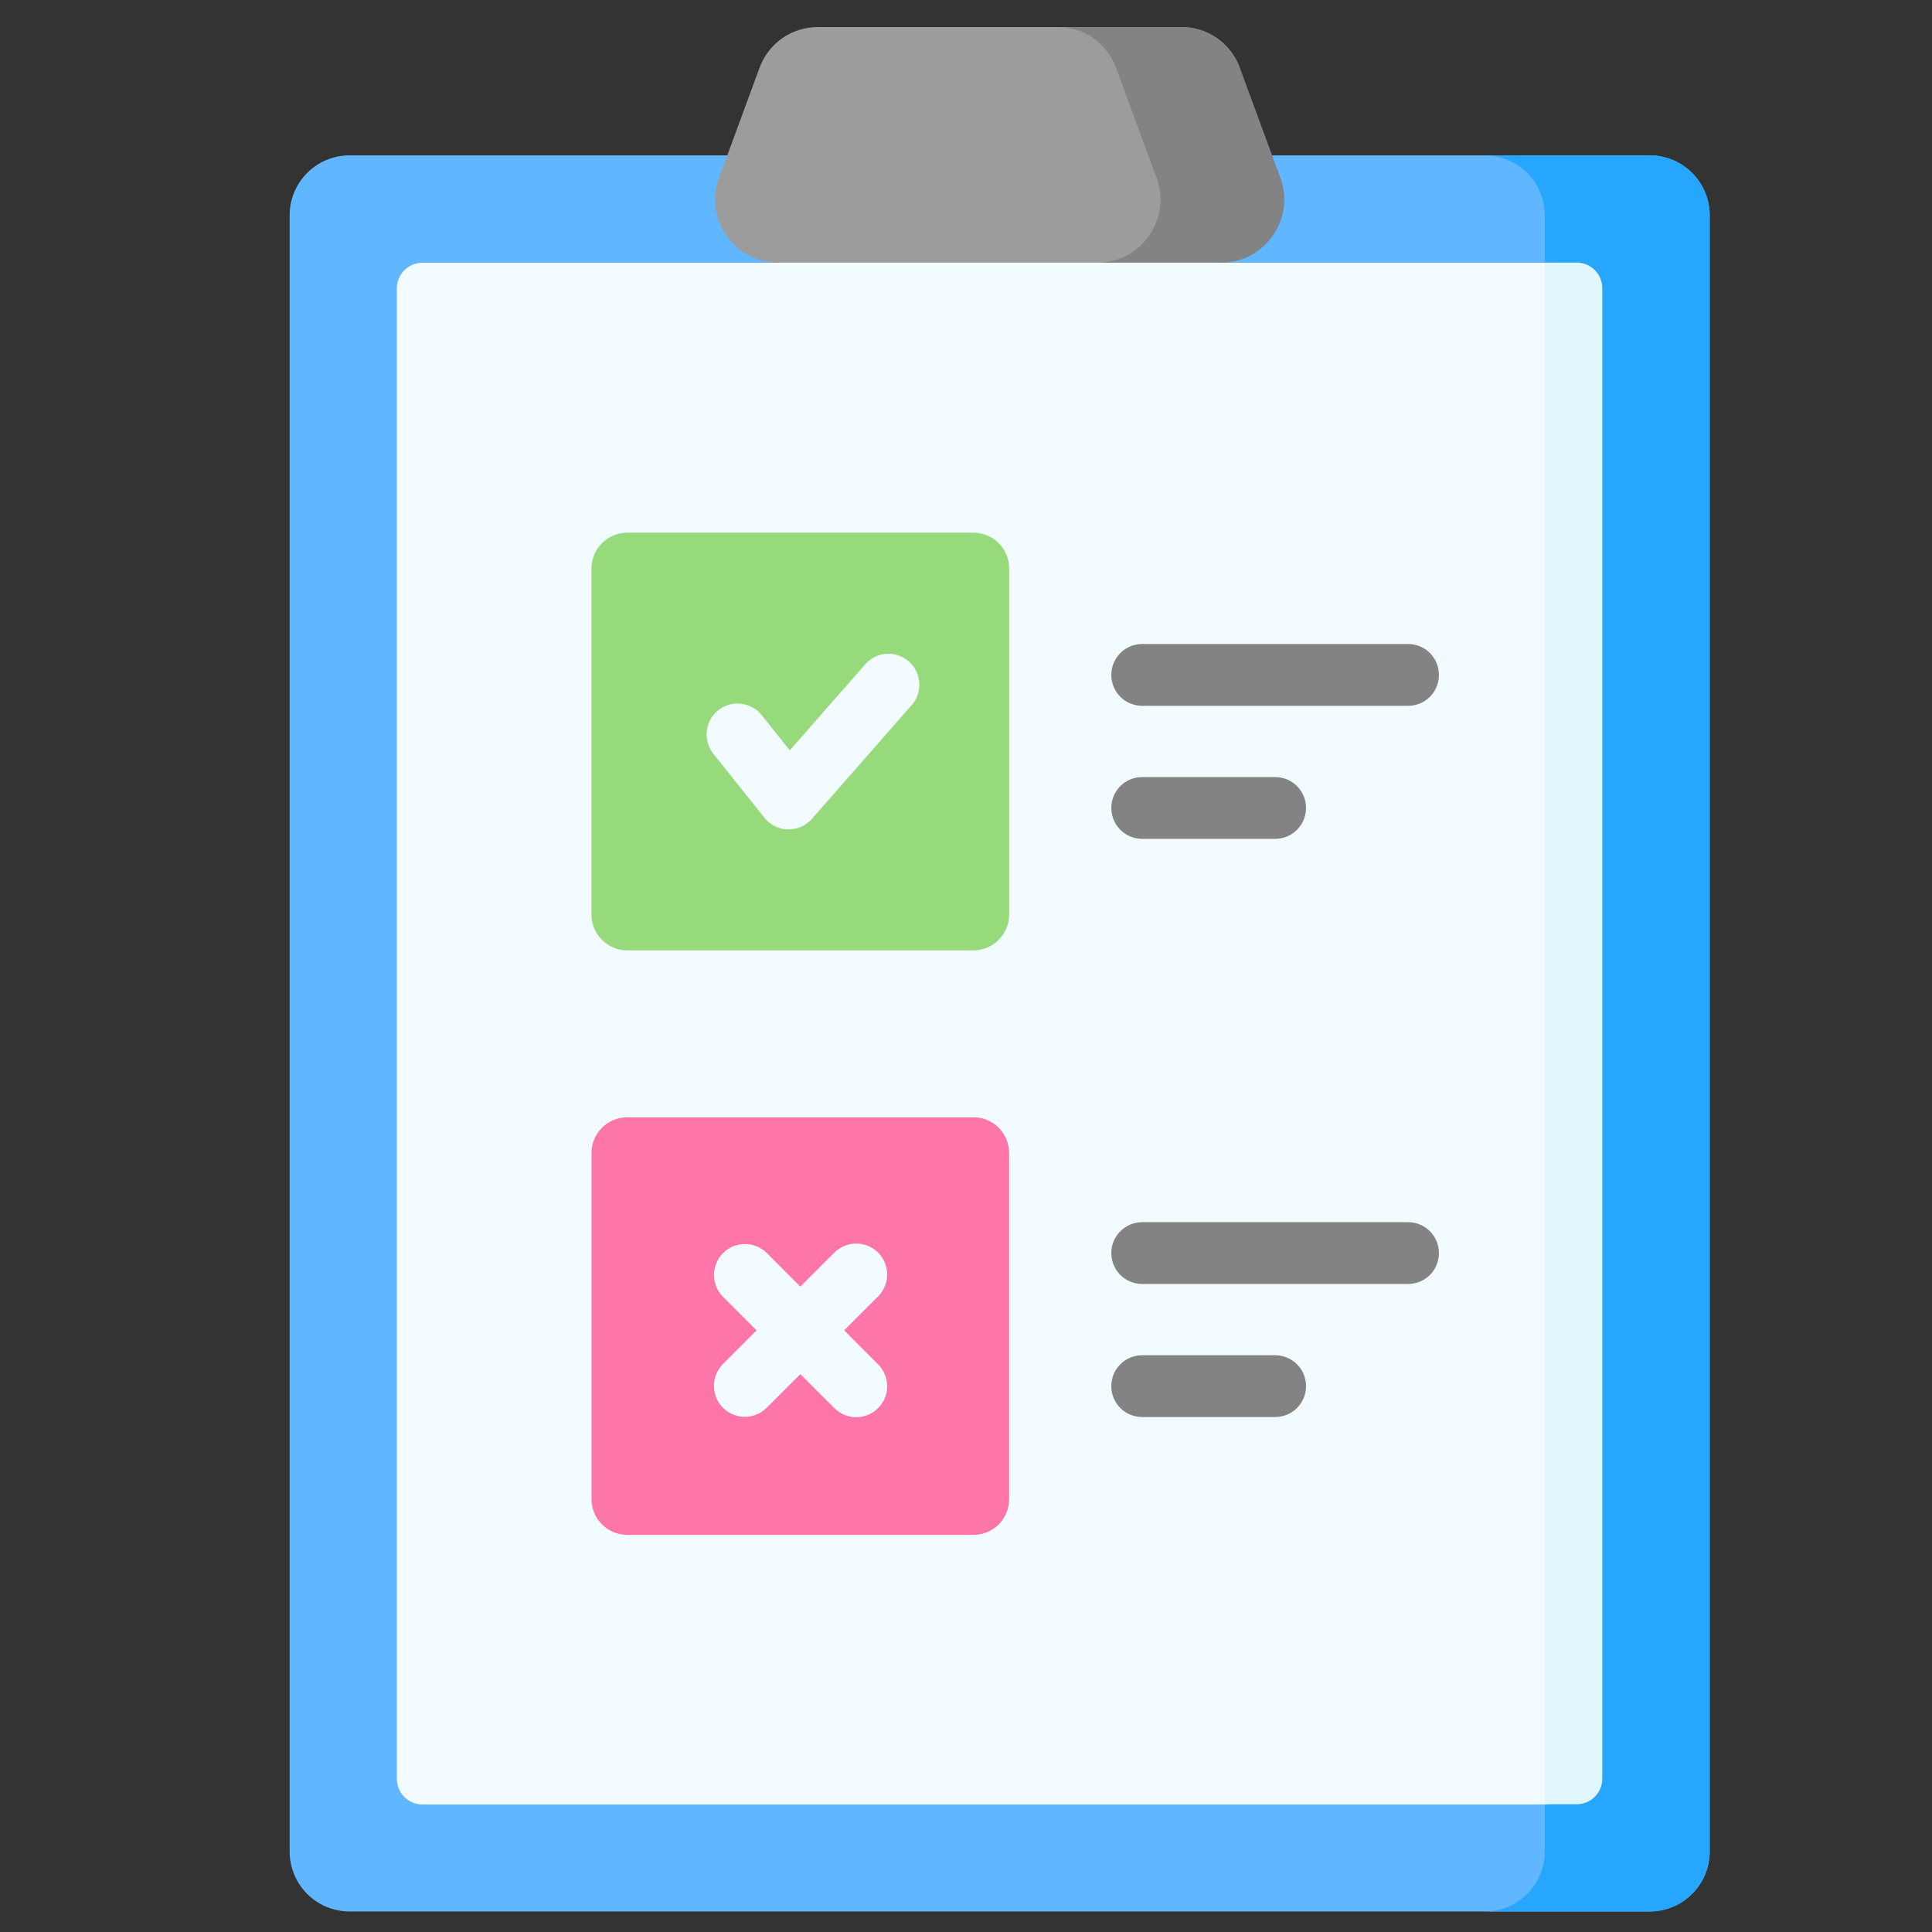 <svg width="24" height="24" viewBox="0 0 24 24" fill="none" xmlns="http://www.w3.org/2000/svg">
<rect x="0" y="0" width="24" height="24" fill="#333333" stroke="none"/>
<path d="M20.492 23.745H4.343C3.931 23.745 3.598 23.412 3.598 23L3.598 2.675C3.598 2.263 3.931 1.93 4.343 1.93L20.492 1.93C20.904 1.93 21.238 2.263 21.238 2.675V23C21.238 23.412 20.904 23.745 20.492 23.745Z" fill="#60B7FF"/>
<path d="M21.239 2.675V23C21.239 23.411 20.905 23.745 20.494 23.745H18.445C18.857 23.745 19.19 23.411 19.19 23V2.675C19.19 2.263 18.857 1.93 18.445 1.93H20.494C20.905 1.93 21.239 2.263 21.239 2.675Z" fill="#26A6FE"/>
<path d="M19.507 3.582V22.098C19.507 22.182 19.474 22.263 19.414 22.323C19.354 22.382 19.273 22.416 19.189 22.416H5.248C5.163 22.416 5.082 22.382 5.023 22.323C4.963 22.263 4.93 22.182 4.93 22.098V3.582C4.93 3.498 4.963 3.417 5.023 3.357C5.082 3.298 5.163 3.264 5.248 3.264L9.667 3.264L12.418 2.418L15.168 3.264H19.189C19.273 3.264 19.354 3.298 19.414 3.357C19.474 3.417 19.507 3.498 19.507 3.582Z" fill="#F2FBFF"/>
<path d="M19.904 3.58V22.095C19.904 22.18 19.871 22.26 19.811 22.32C19.752 22.38 19.671 22.413 19.586 22.413H19.188V3.262H19.586C19.671 3.262 19.752 3.295 19.811 3.355C19.871 3.415 19.904 3.495 19.904 3.58Z" fill="#DFF6FD"/>
<path d="M13.632 3.263L9.667 3.263C9.122 3.263 8.743 2.72 8.932 2.208L9.436 0.84C9.49 0.692 9.589 0.565 9.718 0.474C9.847 0.384 10.001 0.336 10.159 0.336L14.677 0.336C14.835 0.336 14.988 0.384 15.117 0.474C15.247 0.565 15.345 0.692 15.4 0.84L15.19 2.208C15.378 2.72 14.72 3.263 13.632 3.263Z" fill="#9C9C9C"/>
<path d="M15.169 3.263H13.632C14.177 3.263 14.556 2.72 14.367 2.208L13.863 0.84C13.809 0.692 13.71 0.564 13.581 0.474C13.452 0.384 13.298 0.336 13.141 0.336H14.678C14.835 0.336 14.989 0.384 15.118 0.474C15.248 0.564 15.346 0.692 15.401 0.84L15.905 2.208C16.093 2.72 15.714 3.263 15.169 3.263Z" fill="#838383"/>
<path d="M12.092 11.806H7.792C7.674 11.806 7.561 11.759 7.478 11.675C7.394 11.592 7.348 11.479 7.348 11.361V7.061C7.348 6.944 7.394 6.831 7.478 6.747C7.561 6.664 7.674 6.617 7.792 6.617H12.092C12.15 6.617 12.208 6.629 12.262 6.651C12.316 6.673 12.365 6.706 12.406 6.747C12.447 6.788 12.48 6.837 12.502 6.891C12.524 6.945 12.536 7.003 12.536 7.061V11.361C12.536 11.42 12.524 11.477 12.502 11.531C12.48 11.585 12.447 11.634 12.406 11.675C12.365 11.717 12.316 11.749 12.262 11.772C12.208 11.794 12.15 11.806 12.092 11.806Z" fill="#97DA7B"/>
<path d="M12.092 19.067H7.792C7.674 19.067 7.561 19.02 7.478 18.937C7.394 18.854 7.348 18.741 7.348 18.623V14.323C7.348 14.205 7.394 14.092 7.478 14.009C7.561 13.926 7.674 13.879 7.792 13.879H12.092C12.15 13.879 12.208 13.89 12.262 13.913C12.316 13.935 12.365 13.968 12.406 14.009C12.447 14.05 12.48 14.099 12.502 14.153C12.524 14.207 12.536 14.265 12.536 14.323V18.623C12.536 18.741 12.489 18.854 12.406 18.937C12.323 19.02 12.21 19.067 12.092 19.067Z" fill="#FE76A8"/>
<path d="M10.908 15.56C10.836 15.489 10.739 15.448 10.637 15.448C10.535 15.448 10.437 15.489 10.365 15.56L9.942 15.983L9.52 15.56C9.447 15.491 9.35 15.453 9.25 15.454C9.149 15.455 9.053 15.495 8.982 15.566C8.911 15.637 8.871 15.733 8.87 15.834C8.868 15.934 8.907 16.031 8.976 16.104L9.399 16.526L8.976 16.949C8.907 17.022 8.868 17.119 8.869 17.219C8.87 17.32 8.91 17.416 8.981 17.488C9.053 17.559 9.149 17.599 9.249 17.6C9.35 17.601 9.447 17.562 9.52 17.492L9.942 17.07L10.365 17.492C10.44 17.567 10.539 17.605 10.637 17.605C10.735 17.605 10.833 17.567 10.908 17.492C10.98 17.42 11.021 17.323 11.021 17.221C11.021 17.119 10.98 17.021 10.908 16.949L10.486 16.526L10.908 16.104C10.98 16.032 11.021 15.934 11.021 15.832C11.021 15.73 10.98 15.633 10.908 15.56ZM11.29 8.216C11.252 8.183 11.208 8.158 11.16 8.141C11.113 8.125 11.062 8.119 11.012 8.122C10.961 8.125 10.912 8.138 10.867 8.161C10.822 8.183 10.781 8.214 10.748 8.252L9.811 9.321L9.461 8.883C9.397 8.803 9.305 8.753 9.203 8.742C9.102 8.73 9.001 8.76 8.922 8.823C8.842 8.887 8.791 8.979 8.78 9.08C8.768 9.181 8.797 9.282 8.86 9.362L9.497 10.159C9.532 10.203 9.576 10.239 9.627 10.264C9.677 10.288 9.732 10.302 9.788 10.303C9.844 10.305 9.9 10.293 9.952 10.271C10.003 10.248 10.049 10.215 10.086 10.172L11.326 8.758C11.393 8.682 11.427 8.582 11.42 8.48C11.413 8.378 11.367 8.284 11.29 8.216Z" fill="#F2FBFF"/>
<path d="M17.491 8.768H14.189C14.087 8.768 13.989 8.728 13.917 8.656C13.845 8.584 13.805 8.486 13.805 8.384C13.805 8.282 13.845 8.185 13.917 8.112C13.989 8.04 14.087 8 14.189 8H17.491C17.593 8 17.691 8.04 17.763 8.112C17.835 8.185 17.875 8.282 17.875 8.384C17.875 8.486 17.835 8.584 17.763 8.656C17.691 8.728 17.593 8.768 17.491 8.768ZM15.84 10.421H14.189C14.087 10.421 13.989 10.38 13.917 10.308C13.845 10.236 13.805 10.139 13.805 10.037C13.805 9.935 13.845 9.837 13.917 9.765C13.989 9.693 14.087 9.653 14.189 9.653H15.84C15.942 9.653 16.04 9.693 16.112 9.765C16.184 9.837 16.224 9.935 16.224 10.037C16.224 10.139 16.184 10.236 16.112 10.308C16.04 10.38 15.942 10.421 15.84 10.421ZM17.491 15.95H14.189C14.087 15.95 13.989 15.91 13.917 15.838C13.845 15.766 13.805 15.668 13.805 15.566C13.805 15.464 13.845 15.367 13.917 15.295C13.989 15.223 14.087 15.182 14.189 15.182H17.491C17.593 15.182 17.691 15.223 17.763 15.295C17.835 15.367 17.875 15.464 17.875 15.566C17.875 15.668 17.835 15.766 17.763 15.838C17.691 15.91 17.593 15.95 17.491 15.95ZM15.84 17.603H14.189C14.087 17.603 13.989 17.563 13.917 17.491C13.845 17.419 13.805 17.321 13.805 17.219C13.805 17.117 13.845 17.02 13.917 16.948C13.989 16.875 14.087 16.835 14.189 16.835H15.84C15.942 16.835 16.04 16.875 16.112 16.948C16.184 17.02 16.224 17.117 16.224 17.219C16.224 17.321 16.184 17.419 16.112 17.491C16.04 17.563 15.942 17.603 15.84 17.603Z" fill="#838383"/>
</svg>
